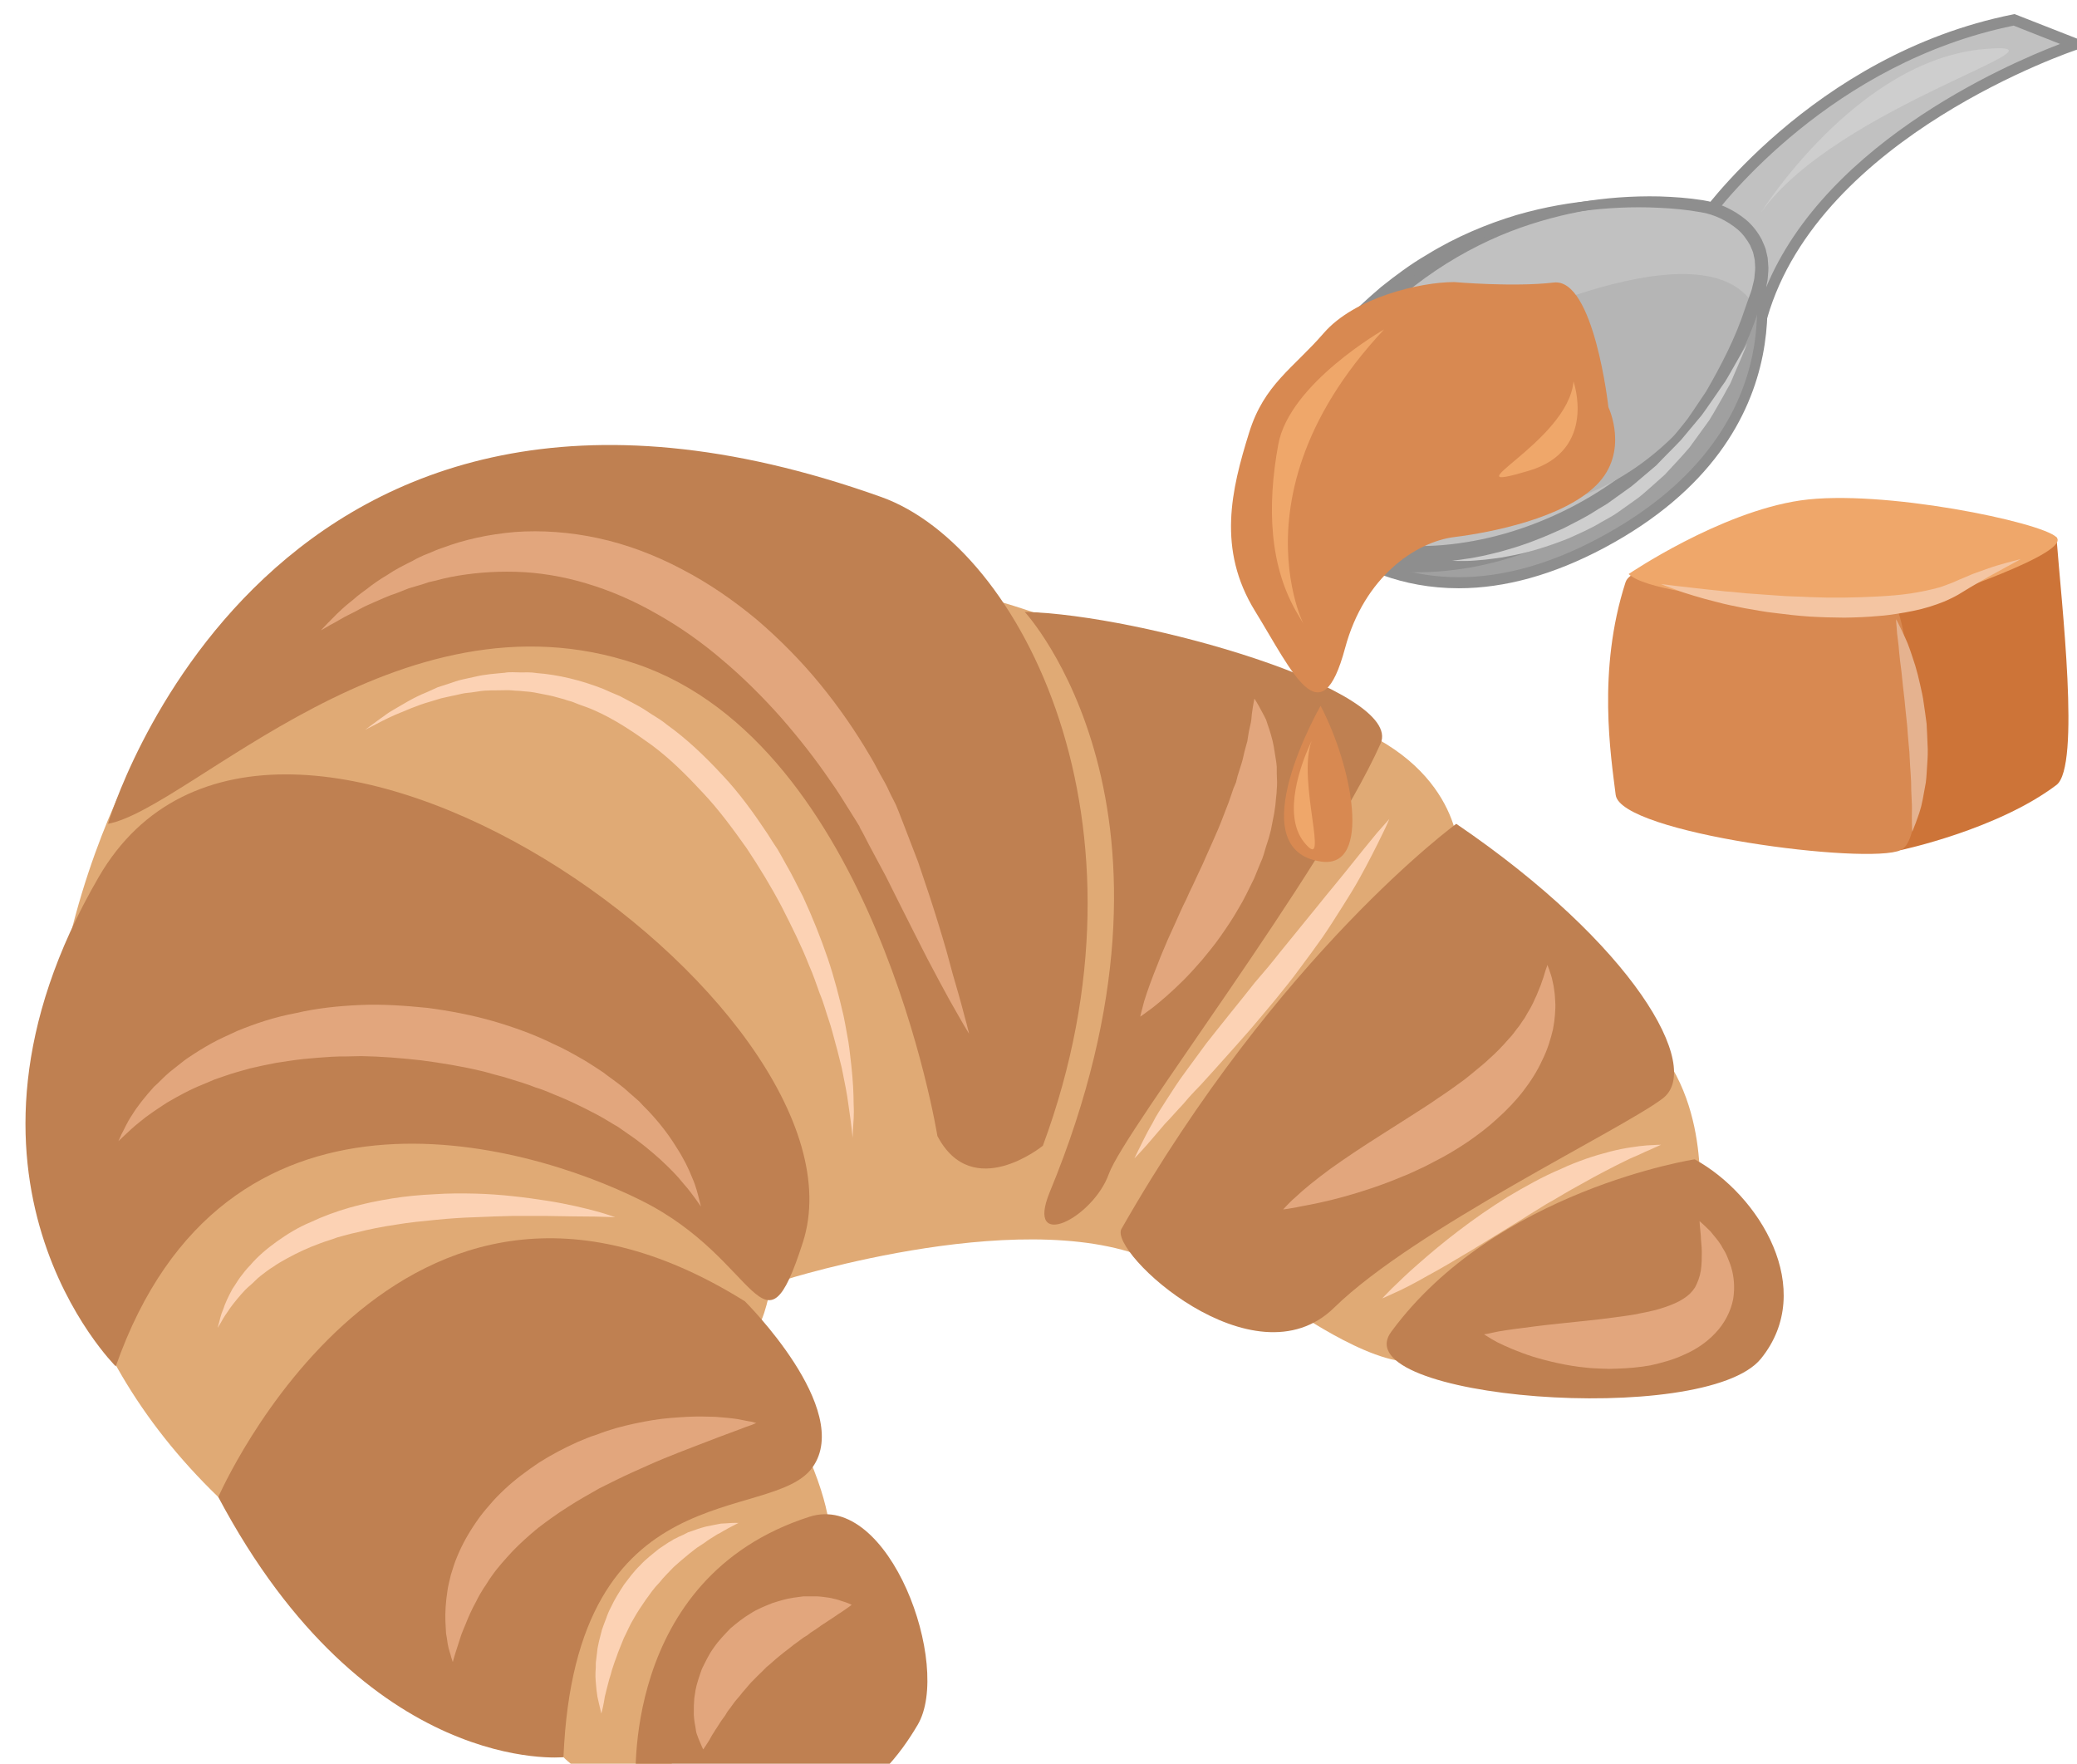 <?xml version="1.0" encoding="UTF-8" standalone="no"?>
<!-- Created with Inkscape (http://www.inkscape.org/) -->

<svg
   xmlns:dc="http://purl.org/dc/elements/1.1/"
   xmlns:cc="http://creativecommons.org/ns#"
   xmlns:rdf="http://www.w3.org/1999/02/22-rdf-syntax-ns#"
   xmlns:svg="http://www.w3.org/2000/svg"
   xmlns="http://www.w3.org/2000/svg"
   xmlns:sodipodi="http://sodipodi.sourceforge.net/DTD/sodipodi-0.dtd"
   xmlns:inkscape="http://www.inkscape.org/namespaces/inkscape"
   width="276.091mm"
   height="234.419mm"
   viewBox="0 0 276.091 234.419"
   version="1.1"
   id="svg8"
   inkscape:version="0.92.4 (5da689c313, 2019-01-14)"
   sodipodi:docname="5586.svg">
  <defs
     id="defs2">
    <style
       type="text/css"
       id="style2"><![CDATA[
    .fil10 {fill:#166E82;fill-rule:nonzero}
    .fil9 {fill:#34A4C6;fill-rule:nonzero}
    .fil5 {fill:#723A15;fill-rule:nonzero}
    .fil8 {fill:gray;fill-rule:nonzero}
    .fil4 {fill:#9E5A2D;fill-rule:nonzero}
    .fil1 {fill:#BF8051;fill-rule:nonzero}
    .fil7 {fill:#D1CCC9;fill-rule:nonzero}
    .fil6 {fill:#DD8F64;fill-rule:nonzero}
    .fil0 {fill:#E0AA75;fill-rule:nonzero}
    .fil2 {fill:#E2A67D;fill-rule:nonzero}
    .fil3 {fill:#FCD2B4;fill-rule:nonzero}
   ]]></style>
    <style
       type="text/css"
       id="style2-5"><![CDATA[
    .fil0 {fill:#628C2C;fill-rule:nonzero}
    .fil1 {fill:#914E1D;fill-rule:nonzero}
    .fil2 {fill:#C18761;fill-rule:nonzero}
    .fil3 {fill:#D1AA8F;fill-rule:nonzero}
   ]]></style>
    <style
       type="text/css"
       id="style2-7"><![CDATA[
    .fil1 {fill:#8E8E8E;fill-rule:nonzero}
    .fil2 {fill:#A0A0A0;fill-rule:nonzero}
    .fil3 {fill:#B5B5B5;fill-rule:nonzero}
    .fil0 {fill:#C1C1C1;fill-rule:nonzero}
    .fil7 {fill:#CD7438;fill-rule:nonzero}
    .fil5 {fill:#CECECE;fill-rule:nonzero}
    .fil4 {fill:#D88951;fill-rule:nonzero}
    .fil9 {fill:#E5B28F;fill-rule:nonzero}
    .fil6 {fill:#EFA76A;fill-rule:nonzero}
    .fil8 {fill:#F4C5A2;fill-rule:nonzero}
   ]]></style>
  </defs>
  <sodipodi:namedview
     id="base"
     pagecolor="#ffffff"
     bordercolor="#666666"
     borderopacity="1.0"
     inkscape:pageopacity="0.0"
     inkscape:pageshadow="2"
     inkscape:zoom="0.35"
     inkscape:cx="452.35763"
     inkscape:cy="453.78562"
     inkscape:document-units="mm"
     inkscape:current-layer="layer1"
     showgrid="false"
     inkscape:window-width="1920"
     inkscape:window-height="1051"
     inkscape:window-x="-9"
     inkscape:window-y="-9"
     inkscape:window-maximized="1" />
  <g
     inkscape:label="Vrstva 1"
     inkscape:groupmode="layer"
     id="layer1"
     transform="translate(141.609,-34.478)">
    <g
       transform="matrix(0.043,0,0,0.043,-467.168,-449.082)"
       id="Vrstva_x0020_1">
      <path
         d="m 7984,13611 c 0,0 -732,1303 262,2262 l 992,742 75,62 c 0,0 135,142 299,71 l 525,-754 c 0,0 6,-123 -126,-367 l -95,-291 c 0,0 9,11 33,-89 l 47,-45 c 0,0 776,-246 1162,-49 l 385,124 c 0,0 263,190 399,177 l 882,-499 c 0,0 39,-366 -205,-543 l -538,-526 c 0,0 7,-278 -377,-412 l -836,-299 c 0,0 -245,-95 -348,-98 l -1662,-60 z"
         style="fill:#e0aa75;fill-rule:nonzero"
         id="path7"
         class="fil0"
         inkscape:connector-curvature="0" />
      <path
         d="m 7905,13792 c 0,0 491,-1689 2391,-1010 432,155 867,1010 499,2005 0,0 -217,177 -326,-30 0,0 -194,-1208 -930,-1459 -736,-250 -1380,446 -1634,494 z"
         style="fill:#bf8051;fill-rule:nonzero"
         id="path9"
         class="fil1"
         inkscape:connector-curvature="0" />
      <path
         d="m 7929,15469 c 0,0 -591,-585 -53,-1512 537,-928 2412,400 2177,1129 -124,385 -131,54 -498,-129 -367,-184 -1291,-442 -1626,512 z"
         style="fill:#bf8051;fill-rule:nonzero"
         id="path11"
         class="fil1"
         inkscape:connector-curvature="0" />
      <path
         d="m 8246,15873 c 0,0 554,-1276 1628,-605 0,0 336,334 209,513 -127,179 -733,4 -770,896 0,0 -607,62 -1067,-804 z"
         style="fill:#bf8051;fill-rule:nonzero"
         id="path13"
         class="fil1"
         inkscape:connector-curvature="0" />
      <path
         d="m 10739,13137 c 0,0 566,610 77,1794 -76,186 134,80 183,-57 50,-138 662,-933 840,-1330 74,-166 -740,-399 -1100,-407 z"
         style="fill:#bf8051;fill-rule:nonzero"
         id="path15"
         class="fil1"
         inkscape:connector-curvature="0" />
      <path
         d="m 12073,13792 c 0,0 -549,400 -1035,1252 -41,71 409,488 658,243 250,-244 889,-550 1015,-646 127,-96 -90,-476 -638,-849 z"
         style="fill:#bf8051;fill-rule:nonzero"
         id="path17"
         class="fil1"
         inkscape:connector-curvature="0" />
      <path
         d="m 9537,16769 c 0,0 -52,-646 536,-835 248,-80 442,462 335,643 -107,182 -337,439 -871,192 z"
         style="fill:#bf8051;fill-rule:nonzero"
         id="path19"
         class="fil1"
         inkscape:connector-curvature="0" />
      <path
         d="m 12810,14829 c 0,0 -616,95 -938,533 -152,207 970,297 1143,83 173,-214 -4,-506 -205,-616 z"
         style="fill:#bf8051;fill-rule:nonzero"
         id="path21"
         class="fil1"
         inkscape:connector-curvature="0" />
      <path
         d="m 8563,13194 c 0,0 8,-8 22,-23 15,-15 36,-38 67,-63 8,-6 16,-13 24,-20 9,-7 18,-14 28,-21 19,-15 40,-30 64,-44 12,-8 25,-16 38,-23 13,-7 27,-14 41,-21 7,-4 14,-8 21,-11 8,-4 15,-7 23,-10 16,-6 31,-14 48,-19 66,-25 142,-42 224,-49 81,-6 169,0 257,19 88,19 176,52 259,96 83,43 161,97 233,157 71,61 137,128 195,199 58,71 109,145 153,220 11,18 21,37 31,56 10,18 21,36 29,55 5,10 9,19 14,28 l 7,14 4,10 3,7 c 7,18 14,36 21,54 14,36 27,71 40,104 12,35 23,68 34,101 21,64 39,123 54,175 14,53 27,99 38,136 11,38 18,68 24,88 5,21 8,32 8,32 0,0 -6,-10 -17,-28 -10,-18 -26,-45 -45,-79 -19,-35 -42,-77 -67,-125 -25,-48 -52,-103 -82,-162 -15,-30 -30,-60 -46,-92 -17,-32 -35,-65 -53,-99 -9,-17 -17,-34 -27,-51 l -3,-7 c 1,1 -2,-4 1,2 v -1 l -1,-1 -2,-3 -8,-13 c -5,-8 -10,-16 -15,-24 -21,-33 -41,-67 -65,-100 -45,-66 -96,-131 -151,-194 -56,-63 -116,-123 -180,-177 -64,-55 -132,-103 -203,-143 -71,-41 -145,-73 -219,-95 -73,-22 -147,-34 -218,-36 -71,-2 -139,4 -201,16 -16,3 -31,7 -46,11 -7,2 -15,3 -22,5 -7,2 -14,5 -21,7 -14,4 -28,8 -41,12 -13,5 -26,10 -38,15 -25,8 -48,19 -69,28 -11,5 -21,9 -31,14 -9,5 -18,9 -26,14 -17,9 -33,16 -46,24 -13,8 -25,14 -34,19 -18,11 -28,16 -28,16 z"
         style="fill:#e2a67d;fill-rule:nonzero"
         id="path23"
         class="fil2"
         inkscape:connector-curvature="0" />
      <path
         d="m 7937,14773 c 0,0 4,-8 10,-22 8,-14 16,-35 33,-60 16,-26 39,-55 67,-86 16,-14 31,-31 49,-46 10,-8 19,-15 29,-23 10,-8 20,-16 31,-23 11,-7 22,-15 34,-22 11,-7 24,-14 36,-21 25,-14 52,-25 79,-38 56,-23 116,-43 181,-55 64,-15 131,-22 199,-25 69,-3 138,2 208,9 68,9 137,22 203,41 65,19 129,42 187,71 30,13 58,29 86,45 13,7 26,16 39,24 13,9 26,16 38,26 24,18 48,34 69,54 10,9 21,18 31,27 9,10 19,20 28,29 36,38 65,76 87,112 23,35 39,68 50,96 12,27 17,50 21,65 4,16 6,24 6,24 0,0 -5,-7 -14,-20 -9,-12 -22,-31 -41,-52 -18,-23 -42,-47 -70,-73 -29,-26 -62,-54 -101,-80 -10,-7 -20,-14 -30,-21 -10,-6 -21,-12 -32,-19 -21,-13 -44,-25 -68,-37 -24,-12 -49,-24 -75,-35 -26,-10 -52,-23 -80,-31 -27,-11 -55,-19 -84,-28 -14,-5 -29,-8 -43,-12 -15,-4 -30,-9 -45,-12 -59,-14 -121,-24 -182,-32 -62,-7 -124,-12 -185,-13 -15,0 -31,1 -46,1 -15,0 -30,0 -45,1 -30,2 -59,4 -88,7 -29,3 -57,8 -85,12 -27,5 -54,11 -80,17 -25,7 -51,14 -74,22 -12,4 -24,8 -35,12 -11,5 -22,9 -33,14 -43,17 -81,38 -115,58 -32,21 -61,40 -82,58 -22,17 -39,34 -50,44 -12,11 -18,17 -18,17 z"
         style="fill:#e2a67d;fill-rule:nonzero"
         id="path25"
         class="fil2"
         inkscape:connector-curvature="0" />
      <path
         d="m 8971,16383 c 0,0 -2,-5 -5,-15 -2,-10 -8,-23 -11,-42 -1,-10 -3,-20 -5,-32 -1,-12 -1,-24 -2,-38 -1,-27 1,-58 6,-91 2,-17 7,-34 11,-52 6,-18 11,-37 19,-55 15,-37 35,-73 60,-109 12,-18 26,-35 41,-52 14,-17 30,-33 46,-48 33,-31 70,-58 107,-83 38,-24 78,-45 118,-63 20,-8 39,-17 60,-23 20,-8 39,-14 59,-20 40,-11 78,-19 115,-25 37,-6 72,-8 105,-10 16,-1 32,-1 46,-1 15,0 29,1 42,1 26,2 49,4 68,7 18,3 33,7 43,8 10,3 15,4 15,4 0,0 -5,2 -14,6 -10,3 -23,8 -41,15 -35,13 -84,31 -140,53 -29,11 -59,23 -91,36 -32,13 -64,28 -98,43 -33,15 -67,32 -101,49 -33,19 -66,37 -98,58 -32,20 -62,42 -91,64 -28,23 -55,47 -79,72 -23,25 -46,50 -64,76 -10,13 -17,27 -26,39 -8,13 -16,26 -22,39 -14,25 -25,50 -34,73 -5,11 -9,22 -13,32 -3,10 -6,19 -9,28 -6,17 -10,32 -13,41 -3,10 -4,15 -4,15 z"
         style="fill:#e2a67d;fill-rule:nonzero"
         id="path27"
         class="fil2"
         inkscape:connector-curvature="0" />
      <path
         d="m 9745,16653 c 0,0 -6,-12 -14,-32 -2,-5 -4,-10 -6,-16 -2,-6 -3,-13 -4,-21 -3,-15 -6,-34 -5,-52 0,-10 0,-19 1,-30 0,-10 3,-20 4,-31 4,-22 12,-44 20,-67 11,-22 22,-46 37,-66 15,-22 33,-40 51,-59 20,-17 40,-33 62,-46 21,-14 45,-23 67,-32 22,-7 44,-14 66,-17 10,-1 20,-3 30,-4 11,0 20,0 30,0 18,-1 35,2 50,4 15,3 28,6 38,10 21,6 32,12 32,12 0,0 -10,8 -28,20 -4,3 -9,6 -14,9 -5,4 -10,7 -16,11 -12,8 -24,16 -38,25 -6,5 -13,9 -20,14 -7,4 -14,9 -21,15 -15,8 -28,20 -43,30 -14,12 -29,22 -43,34 -14,11 -27,24 -41,35 -12,13 -26,25 -38,38 -13,12 -23,26 -35,39 -10,14 -23,26 -32,40 -5,7 -10,14 -15,20 -4,7 -8,14 -13,20 -10,13 -16,25 -24,36 -4,6 -7,12 -10,16 -4,6 -6,11 -9,16 -11,18 -19,29 -19,29 z"
         style="fill:#e2a67d;fill-rule:nonzero"
         id="path29"
         class="fil2"
         inkscape:connector-curvature="0" />
      <path
         d="m 11449,13405 c 0,0 10,15 24,42 4,7 8,15 12,23 3,9 6,19 10,30 3,10 7,22 10,35 3,12 5,25 7,38 2,14 5,28 6,43 0,15 0,30 1,46 0,8 0,16 -1,24 0,8 -1,16 -2,24 -1,16 -3,33 -6,50 -3,17 -7,34 -10,51 -4,17 -9,34 -15,51 -5,16 -9,34 -17,50 -7,16 -13,33 -20,49 -16,32 -31,65 -49,94 -17,30 -36,58 -55,85 -18,26 -39,51 -57,73 -20,23 -39,44 -57,62 -37,37 -70,65 -94,84 -25,19 -40,29 -40,29 0,0 4,-18 12,-47 9,-30 24,-71 43,-118 9,-24 20,-49 31,-75 12,-27 25,-54 37,-82 6,-14 13,-28 20,-42 6,-14 13,-29 20,-43 7,-14 13,-29 20,-43 7,-15 14,-29 20,-44 13,-29 26,-58 38,-86 12,-28 22,-57 33,-84 5,-14 9,-27 14,-41 3,-6 5,-13 8,-19 2,-7 3,-13 5,-20 4,-13 8,-25 12,-38 4,-12 6,-24 9,-36 3,-11 6,-23 9,-33 2,-11 3,-21 5,-31 2,-9 4,-19 6,-27 2,-9 2,-18 3,-26 4,-30 8,-48 8,-48 z"
         style="fill:#e2a67d;fill-rule:nonzero"
         id="path31"
         class="fil2"
         inkscape:connector-curvature="0" />
      <path
         d="m 12355,14228 c 0,0 1,5 5,14 2,8 8,20 11,38 2,8 4,18 5,28 2,11 2,22 3,35 1,12 0,25 -1,40 -1,14 -3,28 -6,44 -7,30 -17,63 -33,95 -15,33 -35,65 -59,96 -23,30 -51,59 -80,85 -29,27 -61,51 -93,73 -33,22 -66,42 -100,59 -17,9 -34,18 -50,25 -17,8 -34,16 -50,22 -66,28 -129,48 -183,63 -54,15 -101,24 -134,30 -16,4 -29,5 -38,7 -9,1 -14,2 -14,2 0,0 3,-4 9,-10 7,-7 16,-17 29,-28 24,-23 61,-53 107,-87 46,-33 100,-69 157,-105 28,-18 58,-37 88,-56 29,-19 59,-37 87,-57 29,-19 57,-39 84,-59 13,-10 26,-21 38,-31 12,-10 25,-20 36,-31 23,-20 44,-42 62,-63 5,-5 10,-11 14,-16 4,-5 8,-11 12,-16 9,-10 15,-22 23,-32 6,-11 12,-21 18,-31 6,-11 11,-21 15,-31 5,-9 8,-19 12,-28 4,-9 7,-17 9,-24 6,-15 9,-29 12,-37 3,-9 5,-14 5,-14 z"
         style="fill:#e2a67d;fill-rule:nonzero"
         id="path33"
         class="fil2"
         inkscape:connector-curvature="0" />
      <path
         d="m 12159,15370 c 0,0 4,-1 12,-2 8,-2 19,-4 33,-7 28,-5 68,-10 115,-16 47,-6 100,-11 156,-17 27,-3 56,-6 84,-10 28,-4 57,-7 83,-13 27,-5 53,-11 76,-19 23,-8 42,-16 57,-26 16,-10 27,-21 36,-35 8,-15 15,-33 18,-52 3,-20 3,-40 3,-58 0,-18 -3,-35 -3,-49 -3,-28 -4,-46 -4,-46 0,0 13,11 34,32 9,12 22,25 33,43 5,10 12,19 17,31 4,11 10,23 14,37 8,27 12,60 6,98 -7,37 -27,76 -55,105 -28,30 -62,52 -97,67 -34,16 -69,25 -104,33 -34,6 -69,9 -102,10 -17,1 -33,1 -49,0 -16,-1 -32,-1 -47,-3 -31,-3 -61,-8 -88,-14 -28,-6 -54,-13 -77,-20 -47,-15 -85,-32 -111,-45 -13,-7 -23,-13 -29,-17 -7,-4 -11,-7 -11,-7 z"
         style="fill:#e2a67d;fill-rule:nonzero"
         id="path35"
         class="fil2"
         inkscape:connector-curvature="0" />
      <path
         d="m 8700,13501 c 0,0 8,-5 22,-16 7,-5 16,-12 26,-19 11,-7 22,-17 37,-25 28,-16 63,-39 106,-56 11,-5 22,-10 33,-15 12,-4 24,-8 37,-12 12,-4 25,-9 39,-12 13,-3 27,-6 41,-9 29,-7 59,-9 91,-12 15,-3 31,-1 48,-1 16,0 33,-1 50,2 67,5 137,22 206,49 16,7 33,15 51,22 16,8 33,18 49,26 17,9 33,19 49,30 16,10 33,20 47,32 63,45 119,99 172,156 53,56 98,119 140,182 10,16 20,32 31,48 9,15 18,32 27,48 19,32 34,65 51,97 30,65 56,130 77,192 21,62 36,122 49,178 6,28 10,55 15,81 4,25 6,50 9,73 5,46 7,86 7,119 2,33 -1,59 -2,77 -1,18 -1,27 -1,27 0,0 -1,-9 -3,-27 -2,-17 -5,-43 -10,-75 -4,-33 -12,-72 -21,-116 -6,-22 -11,-46 -18,-70 -7,-25 -13,-51 -22,-77 -9,-26 -16,-54 -28,-82 -10,-28 -20,-58 -33,-87 -23,-59 -53,-119 -84,-180 -32,-61 -69,-122 -109,-182 -42,-59 -85,-118 -135,-171 -50,-54 -101,-105 -159,-148 -57,-41 -115,-80 -177,-107 -15,-7 -31,-12 -47,-18 -7,-3 -15,-6 -23,-9 -8,-2 -15,-4 -23,-7 -16,-4 -31,-9 -46,-12 -16,-3 -31,-6 -46,-9 -16,-3 -31,-3 -46,-5 -15,0 -29,-3 -44,-2 -29,1 -58,-1 -85,4 -13,2 -26,4 -39,5 -13,2 -26,6 -38,8 -12,3 -24,5 -36,8 -11,3 -22,7 -33,10 -43,12 -79,29 -109,41 -30,13 -53,26 -69,34 -15,8 -24,12 -24,12 z"
         style="fill:#fcd2b4;fill-rule:nonzero"
         id="path37"
         class="fil3"
         inkscape:connector-curvature="0" />
      <path
         d="m 8244,15350 c 0,0 1,-5 4,-15 3,-10 5,-24 13,-42 6,-19 16,-40 29,-64 8,-11 15,-24 24,-36 9,-12 19,-25 31,-37 22,-26 50,-50 82,-73 31,-22 66,-44 105,-60 38,-18 79,-33 121,-45 42,-12 86,-21 130,-28 43,-7 87,-11 130,-13 43,-3 86,-3 127,-2 41,1 80,4 117,8 38,4 73,9 105,14 64,10 117,23 154,33 36,10 57,18 57,18 0,0 -22,-1 -60,-2 -38,0 -91,-1 -155,-2 -32,0 -67,0 -103,0 -37,1 -75,2 -115,4 -39,1 -80,4 -121,8 -41,4 -83,8 -124,15 -41,6 -82,14 -121,24 -20,4 -40,10 -59,15 -18,7 -37,12 -55,19 -36,13 -70,29 -101,46 -15,8 -30,17 -43,26 -15,9 -27,19 -39,28 -13,10 -22,21 -33,30 -11,9 -20,19 -28,28 -17,20 -31,37 -41,53 -11,15 -18,28 -23,37 z"
         style="fill:#fcd2b4;fill-rule:nonzero"
         id="path39"
         class="fil3"
         inkscape:connector-curvature="0" />
      <path
         d="m 9430,16542 c 0,0 -3,-13 -8,-34 -1,-6 -3,-12 -4,-18 -1,-7 -2,-14 -3,-22 -1,-15 -4,-34 -3,-53 1,-10 1,-20 1,-30 1,-11 3,-21 4,-33 2,-22 9,-45 15,-69 4,-11 8,-23 13,-35 4,-12 9,-24 15,-35 11,-24 25,-46 40,-69 16,-21 31,-42 50,-60 18,-20 39,-35 58,-51 10,-7 20,-13 30,-20 6,-3 11,-6 15,-9 6,-3 11,-5 16,-8 10,-4 20,-9 29,-14 10,-3 20,-7 29,-10 10,-3 18,-6 27,-8 9,-2 17,-3 25,-5 7,-1 14,-3 21,-4 7,0 13,-1 19,-1 22,-2 35,-1 35,-1 0,0 -12,6 -31,16 -5,3 -10,6 -16,9 -5,3 -11,7 -18,10 -12,8 -27,16 -41,27 -8,5 -15,10 -23,15 -8,6 -15,12 -23,18 -4,3 -8,7 -12,10 -4,3 -8,7 -12,10 -8,7 -16,14 -24,21 -15,16 -31,31 -45,49 -16,16 -29,35 -42,53 -13,19 -26,38 -37,58 -12,19 -20,40 -30,59 -8,21 -17,40 -23,59 -4,10 -7,19 -10,28 -3,9 -6,18 -8,27 -6,17 -9,33 -13,47 -2,7 -3,14 -5,20 -1,7 -2,13 -3,18 -4,22 -8,35 -8,35 z"
         style="fill:#fcd2b4;fill-rule:nonzero"
         id="path41"
         class="fil3"
         inkscape:connector-curvature="0" />
      <path
         d="m 11866,13777 c 0,0 -8,20 -24,52 -16,33 -39,79 -69,133 -15,27 -33,56 -52,86 -19,30 -39,62 -61,94 -22,31 -46,64 -70,96 -24,33 -50,65 -76,97 -27,32 -53,64 -79,94 -27,31 -53,60 -79,89 -25,28 -50,56 -74,82 -12,12 -24,25 -35,37 -11,13 -21,25 -32,36 -10,11 -20,22 -29,32 -10,10 -19,20 -27,30 -16,19 -30,35 -42,49 -24,27 -39,42 -39,42 0,0 9,-19 25,-51 8,-16 18,-36 31,-58 11,-23 27,-46 44,-73 17,-26 35,-55 56,-83 21,-29 43,-59 66,-90 24,-30 48,-61 74,-93 25,-31 51,-63 76,-95 27,-31 53,-62 78,-94 25,-31 50,-61 74,-91 24,-29 47,-58 69,-85 22,-27 44,-53 63,-77 38,-48 71,-88 94,-116 24,-27 38,-43 38,-43 z"
         style="fill:#fcd2b4;fill-rule:nonzero"
         id="path43"
         class="fil3"
         inkscape:connector-curvature="0" />
      <path
         d="m 12706,14784 c 0,0 -15,7 -40,18 -13,5 -27,13 -45,20 -17,7 -35,17 -56,27 -20,10 -42,22 -65,34 -23,13 -47,26 -72,40 -25,14 -50,30 -76,44 -25,16 -51,31 -77,48 -52,32 -104,64 -153,94 -50,30 -97,58 -138,80 -40,23 -75,41 -100,52 -25,12 -40,18 -40,18 0,0 11,-12 30,-31 20,-19 48,-47 83,-77 70,-62 168,-140 275,-206 54,-32 109,-63 164,-86 27,-13 54,-23 79,-32 26,-9 51,-16 74,-22 23,-6 44,-10 64,-13 19,-3 36,-5 49,-6 28,-2 44,-2 44,-2 z"
         style="fill:#fcd2b4;fill-rule:nonzero"
         id="path45"
         class="fil3"
         inkscape:connector-curvature="0" />
    </g>
    <g
       transform="matrix(0.021,0,0,0.021,-136.524,-214.683)"
       id="Vrstva_x0020_1-2">
      <path
         d="m 10525,13276 c 0,0 706,-1030 1982,-1285 l 390,153 c 0,0 -1646,538 -1987,1724 z"
         style="fill:#c1c1c1;fill-rule:nonzero"
         id="path7-8"
         class="fil0"
         inkscape:connector-curvature="0" />
      <path
         d="m 10568,13277 331,509 c 333,-983 1557,-1513 1899,-1643 l -294,-116 c -1146,234 -1833,1110 -1936,1250 z m 355,675 -441,-676 14,-20 c 7,-10 728,-1045 2004,-1300 l 10,-2 492,193 -94,31 c -16,5 -1632,545 -1964,1700 z"
         style="fill:#8e8e8e;fill-rule:nonzero"
         id="path9-23"
         class="fil1"
         inkscape:connector-curvature="0" />
      <path
         d="m 10675,13402 188,40 c 0,0 383,1139 -969,1860 -1278,682 -1974,-233 -1998,-304 z"
         style="fill:#a0a0a0;fill-rule:nonzero"
         id="path11-5"
         class="fil2"
         inkscape:connector-curvature="0" />
      <path
         d="m 7944,15012 c 76,115 435,506 1048,506 280,0 578,-83 885,-247 1230,-656 1002,-1645 958,-1799 l -154,-32 z m 1048,576 c -728,0 -1109,-519 -1129,-578 l -10,-28 2816,-1617 221,46 6,20 c 4,11 377,1176 -985,1902 -318,169 -627,255 -919,255 z"
         style="fill:#8e8e8e;fill-rule:nonzero"
         id="path13-9"
         class="fil1"
         inkscape:connector-curvature="0" />
      <path
         d="m 10570,13177 c 0,0 -1532,-345 -2523,1111 -991,1457 2138,1703 2838,-573 135,-439 -315,-538 -315,-538 z"
         style="fill:#c1c1c1;fill-rule:nonzero"
         id="path15-5"
         class="fil0"
         inkscape:connector-curvature="0" />
      <path
         d="m 10570,13177 c 0,0 29,5 81,24 51,20 130,55 201,139 33,42 62,99 74,165 11,67 3,140 -15,216 -39,145 -97,308 -182,479 -85,171 -201,349 -351,518 -151,169 -338,328 -559,457 -221,129 -475,231 -751,281 -138,24 -282,36 -429,29 -146,-8 -296,-33 -441,-95 -142,-60 -281,-159 -358,-306 -39,-72 -61,-153 -65,-232 -6,-79 5,-156 24,-228 19,-73 47,-140 79,-203 31,-63 69,-121 107,-177 78,-108 157,-212 245,-305 84,-95 177,-178 269,-257 94,-75 188,-145 286,-202 192,-119 389,-199 571,-254 368,-107 680,-110 890,-96 106,7 187,20 241,29 55,11 83,18 83,18 0,0 -29,-5 -84,-10 -55,-6 -136,-12 -241,-11 -208,2 -514,27 -863,150 -347,123 -733,357 -1046,728 -80,91 -153,192 -224,296 -68,104 -128,216 -156,334 -30,117 -25,239 31,341 54,102 158,180 277,230 120,51 253,75 384,83 133,8 265,-1 393,-22 256,-41 496,-130 708,-245 211,-115 394,-258 544,-412 151,-154 270,-318 361,-479 92,-160 158,-315 206,-455 21,-68 33,-134 27,-195 -7,-60 -28,-112 -57,-154 -59,-83 -133,-124 -182,-148 -50,-24 -78,-31 -78,-31 z"
         style="fill:#8e8e8e;fill-rule:nonzero"
         id="path17-8"
         class="fil1"
         inkscape:connector-curvature="0" />
      <path
         d="m 8999,14039 c 0,0 1526,-800 1860,-242 0,0 -415,1461 -1956,1313 z"
         style="fill:#b5b5b5;fill-rule:nonzero"
         id="path19-9"
         class="fil3"
         inkscape:connector-curvature="0" />
      <path
         d="m 9939,14442 c 0,0 -91,-819 -346,-789 -255,30 -630,-3 -630,-3 -216,0 -631,98 -826,323 -195,225 -377,324 -472,629 -113,362 -204,739 37,1130 240,390 417,805 570,235 122,-455 451,-673 691,-703 240,-30 691,-120 901,-330 210,-210 75,-492 75,-492 z"
         style="fill:#d88951;fill-rule:nonzero"
         id="path21-7"
         class="fil4"
         inkscape:connector-curvature="0" />
      <path
         d="m 8592,13689 c 0,0 16,-13 47,-37 31,-24 75,-61 136,-105 123,-83 307,-200 560,-291 64,-22 130,-45 201,-62 71,-21 146,-35 224,-50 155,-26 325,-40 503,-36 89,3 180,9 274,24 98,15 191,57 272,123 41,34 74,77 100,125 10,25 24,49 29,77 l 9,40 3,40 c 4,28 0,55 -2,82 -1,27 -10,52 -15,79 -6,27 -15,50 -23,74 l -26,73 c -64,196 -160,374 -258,541 -28,40 -56,80 -83,119 -14,19 -27,39 -41,58 -15,18 -30,36 -45,54 -30,36 -60,71 -89,106 -32,33 -65,65 -96,96 -255,252 -546,406 -799,494 -254,88 -473,107 -622,105 -37,-1 -70,0 -99,-3 -29,-3 -53,-6 -72,-8 -39,-5 -59,-7 -59,-7 0,0 20,1 59,3 20,1 44,3 72,4 29,2 62,-1 99,-2 147,-6 362,-35 608,-132 244,-96 522,-254 763,-504 30,-32 61,-63 91,-95 28,-35 56,-69 84,-104 14,-18 29,-36 43,-54 13,-19 26,-38 39,-57 26,-38 52,-77 78,-116 94,-163 185,-336 247,-526 l 25,-71 c 9,-23 18,-47 22,-69 5,-23 13,-45 13,-68 2,-23 6,-45 3,-67 l -2,-33 -7,-32 c -3,-21 -15,-40 -22,-60 -21,-37 -46,-72 -79,-100 -67,-56 -150,-96 -233,-109 -89,-16 -177,-24 -264,-28 -173,-9 -338,1 -492,21 -76,13 -150,23 -220,41 -70,14 -136,35 -199,54 -252,80 -440,186 -567,262 -62,41 -109,75 -141,97 -32,22 -49,34 -49,34 z"
         style="fill:#8e8e8e;fill-rule:nonzero"
         id="path23-8"
         class="fil1"
         inkscape:connector-curvature="0" />
      <path
         d="m 10904,13211 c 0,0 606,-969 1417,-1036 645,-54 -933,355 -1417,1036 z"
         style="fill:#cecece;fill-rule:nonzero"
         id="path25-9"
         class="fil5"
         inkscape:connector-curvature="0" />
      <path
         d="m 10818,14039 c 0,0 -14,31 -37,89 -12,28 -27,63 -45,104 -9,20 -17,43 -28,65 -13,22 -26,45 -39,70 -28,48 -57,102 -92,158 -39,53 -80,111 -124,171 -48,57 -102,113 -157,173 -30,27 -61,55 -92,82 -32,28 -63,57 -99,81 -35,25 -70,50 -104,74 -34,25 -72,43 -106,63 -70,43 -142,73 -210,104 -139,55 -267,93 -378,112 -54,12 -105,16 -149,22 -44,3 -82,8 -113,8 -31,1 -56,0 -72,0 -16,-1 -25,-2 -25,-2 0,0 9,0 25,-2 16,-2 40,-5 70,-10 31,-3 68,-12 111,-20 42,-11 91,-20 144,-37 106,-29 227,-76 358,-136 64,-34 132,-65 198,-108 33,-22 69,-39 101,-64 32,-23 66,-47 99,-71 35,-23 65,-51 96,-77 30,-26 61,-52 91,-77 54,-57 108,-109 158,-162 46,-55 90,-108 131,-157 38,-52 71,-102 103,-147 15,-23 30,-44 45,-65 13,-21 24,-41 35,-60 22,-38 40,-71 56,-98 31,-54 49,-83 49,-83 z"
         style="fill:#cecece;fill-rule:nonzero"
         id="path27-5"
         class="fil5"
         inkscape:connector-curvature="0" />
      <path
         d="m 8117,16332 c 0,0 -524,913 5,986 322,45 195,-606 -5,-986 z"
         style="fill:#d88951;fill-rule:nonzero"
         id="path29-4"
         class="fil4"
         inkscape:connector-curvature="0" />
      <path
         d="m 8519,13950 c 0,0 -600,341 -670,729 -71,388 -59,776 129,1082 188,306 -541,-658 541,-1811 z"
         style="fill:#efa76a;fill-rule:nonzero"
         id="path31-8"
         class="fil6"
         inkscape:connector-curvature="0" />
      <path
         d="m 9718,14279 c 0,0 153,435 -282,565 -541,161 247,-177 282,-565 z"
         style="fill:#efa76a;fill-rule:nonzero"
         id="path33-6"
         class="fil6"
         inkscape:connector-curvature="0" />
      <path
         d="m 8060,16555 c 0,0 -5,10 -13,28 -45,100 -178,434 -34,613 171,211 -47,-388 47,-641 z"
         style="fill:#efa76a;fill-rule:nonzero"
         id="path35-6"
         class="fil6"
         inkscape:connector-curvature="0" />
      <path
         d="m 11790,17245 c 0,0 609,-128 985,-412 154,-117 31,-1155 0,-1568 l -400,22 -564,169 -585,836 z"
         style="fill:#cd7438;fill-rule:nonzero"
         id="path37-9"
         class="fil7"
         inkscape:connector-curvature="0" />
      <path
         d="m 10047,15551 c -180,558 -92,1101 -62,1345 31,244 1600,445 1805,349 206,-95 52,-1365 -20,-1514 -72,-148 -1641,-434 -1723,-180 z"
         style="fill:#d88951;fill-rule:nonzero"
         id="path39-3"
         class="fil4"
         inkscape:connector-curvature="0" />
      <path
         d="m 10067,15498 c 0,0 575,-391 1088,-466 512,-74 1528,138 1620,233 92,96 -677,360 -1005,466 0,0 -1518,-53 -1703,-233 z"
         style="fill:#efa76a;fill-rule:nonzero"
         id="path41-3"
         class="fil6"
         inkscape:connector-curvature="0" />
      <path
         d="m 10272,15562 c 0,0 37,3 101,12 32,4 71,7 115,13 44,6 94,10 148,16 28,4 56,6 85,8 30,3 60,6 91,9 62,5 128,9 195,14 68,6 138,6 209,10 36,1 72,2 107,3 36,0 72,0 108,0 72,-1 144,-3 214,-7 71,-4 140,-9 206,-19 65,-10 128,-23 185,-39 29,-9 54,-20 82,-30 27,-12 53,-24 79,-34 26,-11 50,-22 74,-30 24,-9 47,-17 68,-24 43,-16 81,-26 112,-35 63,-17 98,-26 98,-26 0,0 -32,19 -89,49 -28,15 -63,34 -102,56 -39,22 -83,47 -130,75 -23,14 -48,29 -74,45 -26,15 -57,30 -87,43 -62,25 -128,46 -198,60 -35,7 -70,14 -106,19 -36,5 -72,11 -109,13 -73,7 -148,10 -222,11 -37,-1 -74,-1 -111,-2 -37,-1 -74,-3 -111,-5 -72,-5 -144,-13 -213,-22 -69,-7 -135,-21 -197,-31 -63,-13 -122,-24 -175,-39 -54,-13 -103,-27 -146,-40 -44,-13 -81,-25 -111,-37 -61,-22 -96,-36 -96,-36 z"
         style="fill:#f4c5a2;fill-rule:nonzero"
         id="path43-1"
         class="fil8"
         inkscape:connector-curvature="0" />
      <path
         d="m 11760,15784 c 0,0 11,19 27,53 8,17 18,38 29,61 5,12 11,25 17,39 5,13 10,28 16,43 10,31 22,64 33,100 11,36 20,74 29,113 9,40 19,81 24,123 7,43 12,86 18,129 2,43 5,87 6,130 3,42 1,85 -2,126 -3,40 -4,80 -9,117 -7,37 -13,72 -19,104 -4,16 -7,31 -10,46 -3,14 -9,28 -12,41 -8,25 -17,47 -23,65 -13,35 -22,55 -22,55 0,0 -1,-22 -2,-60 0,-19 -1,-42 0,-68 0,-12 1,-26 0,-40 -1,-15 -1,-30 -2,-46 -2,-32 -3,-66 -3,-101 -1,-36 -5,-74 -7,-113 -1,-20 -2,-39 -3,-59 0,-20 -4,-41 -5,-61 -4,-41 -7,-83 -10,-124 -4,-42 -9,-83 -13,-124 -3,-41 -9,-81 -13,-120 -5,-39 -7,-77 -12,-113 -5,-36 -9,-69 -12,-101 -3,-32 -5,-61 -9,-87 -4,-26 -6,-49 -7,-68 -4,-38 -4,-60 -4,-60 z"
         style="fill:#e5b28f;fill-rule:nonzero"
         id="path45-9"
         class="fil9"
         inkscape:connector-curvature="0" />
    </g>
  </g>
</svg>
